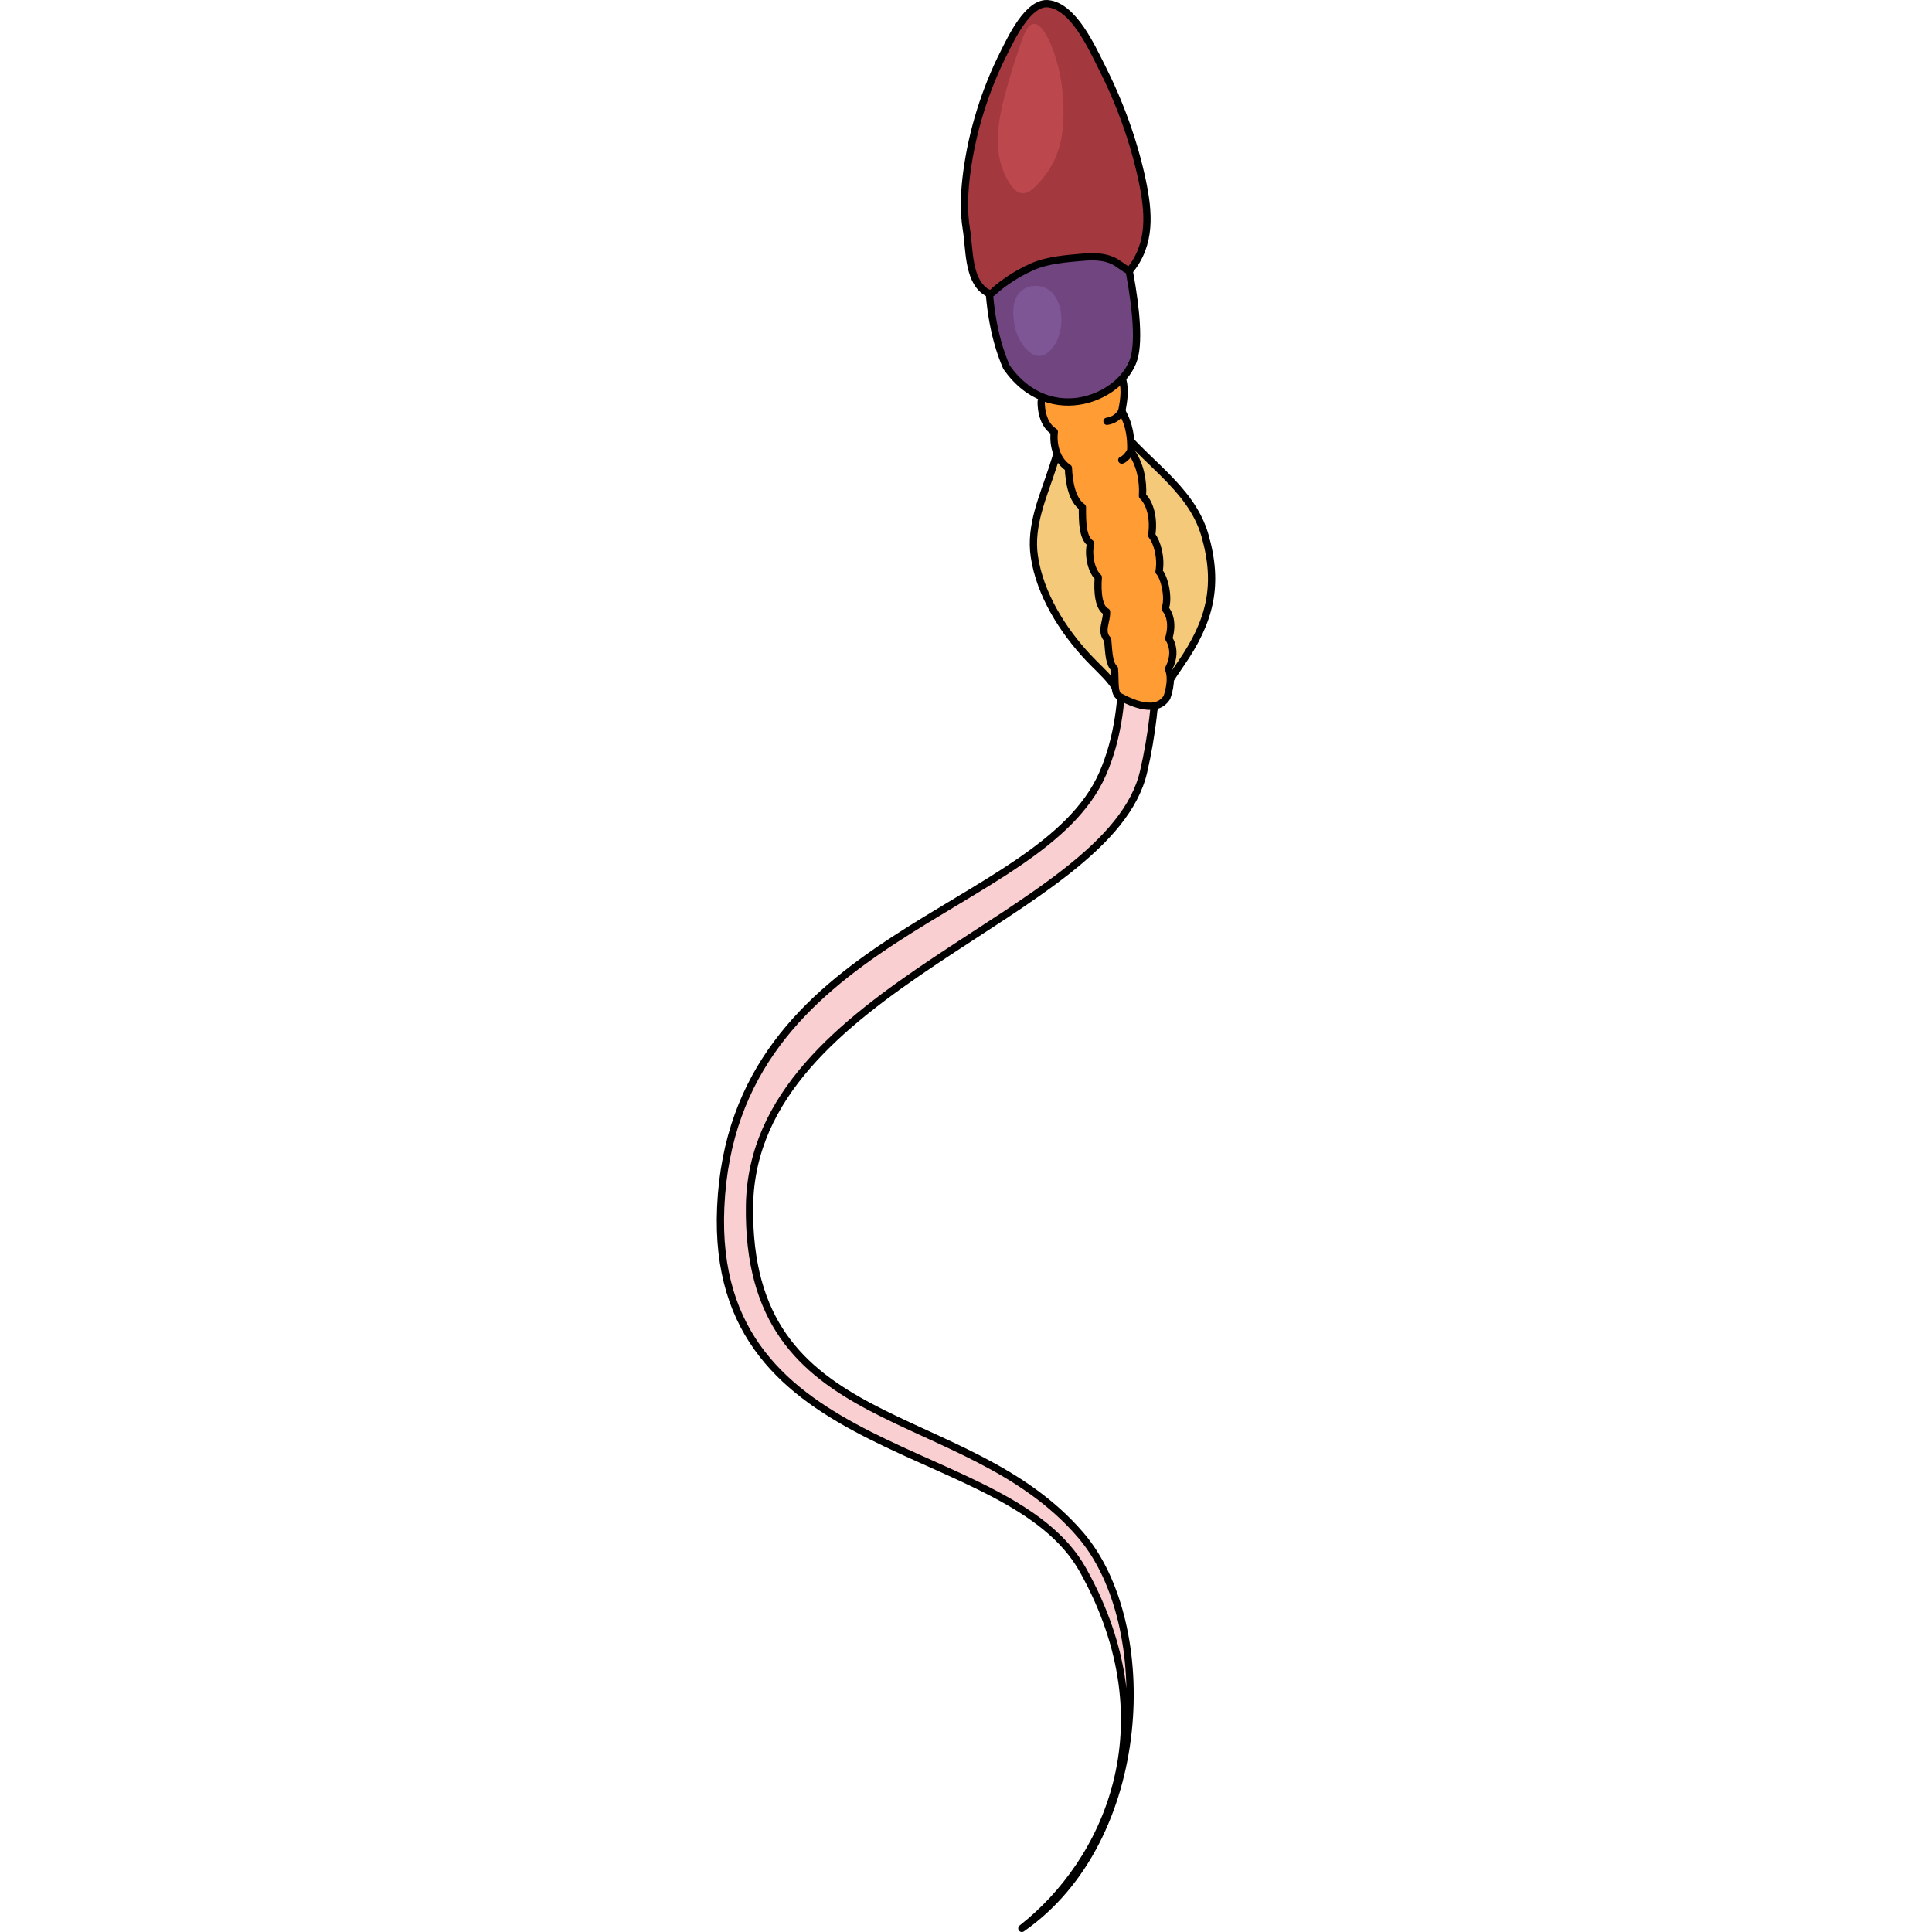 <?xml version="1.0" encoding="utf-8"?>
<!-- Created by: Science Figures, www.sciencefigures.org, Generator: Science Figures Editor -->
<!DOCTYPE svg PUBLIC "-//W3C//DTD SVG 1.1//EN" "http://www.w3.org/Graphics/SVG/1.1/DTD/svg11.dtd">
<svg version="1.1" id="Layer_1" xmlns="http://www.w3.org/2000/svg" xmlns:xlink="http://www.w3.org/1999/xlink" 
	 width="800px" height="800px" viewBox="0 0 104.149 403.656" enable-background="new 0 0 104.149 403.656"
	 xml:space="preserve">
<g>
	<g>
		
			<path fill-rule="evenodd" clip-rule="evenodd" fill="#F4CA7A" stroke="#000000" stroke-width="1.518" stroke-linecap="round" stroke-linejoin="round" stroke-miterlimit="10" d="
			M81,84.873c0.555,1.048,1.232,1.965,1.91,2.936c5.859,8.382,16.111,13.746,19.076,24.01c2.994,10.383,1.147,17.967-5.057,26.907
			c-4.161,5.994-7.434,11.812-8.644,18.927c-0.24,1.412,0.593,5.247-0.932,5.843c-1.637,0.641-4.159-0.88-4.784-2.416
			c-0.799-1.972,0.767-3.968,1.421-5.739c0.816-2.207,1.156-4.567,0.896-6.912c-0.587-5.253-3.805-7.344-7.249-11.016
			c-5.371-5.717-10.111-13.258-11.284-21.133c-0.967-6.487,1.833-12.463,3.784-18.477c1.452-4.484,3.076-9.02,2.381-13.812"/>
		
			<path fill-rule="evenodd" clip-rule="evenodd" fill="#F9CFD1" stroke="#000000" stroke-width="1.518" stroke-linecap="round" stroke-linejoin="round" stroke-miterlimit="10" d="
			M71.765,83.599c0,0,21.769,48.743,8.833,78.119C67.663,191.094,3.37,195.007,0.826,252.221
			c-2.391,53.832,60.124,47.92,75.692,75.823c18.151,32.523,4.919,61.004-12.776,74.853c26.807-18.632,28.269-63.518,12.336-82.128
			C51.905,292.54,6.119,300.554,6.845,251.89c0.688-46.001,75.28-60.19,82.335-90.658c7.053-30.462-0.899-59.92-7.229-86.686"/>
		
			<path fill-rule="evenodd" clip-rule="evenodd" fill="#FF9D34" stroke="#000000" stroke-width="1.518" stroke-linecap="round" stroke-linejoin="round" stroke-miterlimit="10" d="
			M67.786,83.913c0,0-0.229,4.487,2.739,6.313c-0.359,2.998,0.676,6.072,2.942,7.539c0.127,3.107,0.792,6.715,2.929,8.188
			c-0.012,2.985-0.003,6.362,1.734,7.587c-0.569,1.972-0.035,5.585,1.586,7.077c-0.257,3.254,0.135,6.482,1.721,7.197
			c0.084,2.076-1.393,4.08,0.238,5.831c0.256,3.106,0.333,5.048,1.413,6.045c0.235,2.586-0.179,5.197,1.015,5.799
			c1.19,0.602,7.445,4.217,9.943,0.221c0,0,1.348-3.517,0.339-5.95c1.323-2.531,1.073-4.732,0.05-6.374
			c0.871-2.89,0.248-5.104-0.764-6.214c0.889-2.228-0.166-6.634-1.265-7.738c0.515-2.857-0.347-6.102-1.534-7.595
			c0.542-3.641-0.383-6.741-1.927-8.225c0.209-3.11-0.463-6.638-2.451-9.388c0.153-4.267-0.939-6.636-1.873-8.338
			c0.578-2.878,0.756-5.076-0.057-7.388C83.752,76.187,69.23,76.135,67.786,83.913z"/>
		<g>
			
				<path fill-rule="evenodd" clip-rule="evenodd" fill="#714580" stroke="#000000" stroke-width="1.518" stroke-linecap="round" stroke-linejoin="round" stroke-miterlimit="10" d="
				M57.422,45.029c0,0-2.904,17.977,3.111,31.68c9.164,13.141,25.057,6.146,26.831-2.58c1.897-9.257-4.604-32.237-4.604-32.237"/>
			
				<path fill="#A3393F" stroke="#000000" stroke-width="1.518" stroke-linecap="round" stroke-linejoin="round" stroke-miterlimit="10" d="
				M60.62,58.716c1.69-1.174,3.489-2.187,5.401-3.023c3.107-1.357,6.996-1.654,10.402-1.948c2.089-0.182,4.25-0.189,6.212,0.657
				c1.312,0.561,2.311,1.634,3.583,2.184c4.637-5.587,4.07-12.228,2.674-18.85c-1.741-8.251-4.719-16.376-8.533-23.892
				C78.347,9.877,74.531,1.38,69.29,0.781c-4.239-0.483-7.849,7.39-9.309,10.272c-3.901,7.718-6.583,16.291-7.729,24.863
				c-0.532,3.979-0.746,8.089-0.09,12.063c0.643,3.876,0.307,10.245,3.838,12.829c1.428,1.045,1.59,0.25,2.663-0.621
				C59.299,59.673,59.952,59.181,60.62,58.716z"/>
		</g>
	</g>
	
		<path fill="#714580" stroke="#000000" stroke-width="1.518" stroke-linecap="round" stroke-linejoin="round" stroke-miterlimit="10" d="
		M84.622,85.888c0,0-0.776,1.791-3.086,2.136"/>
	
		<path fill="#714580" stroke="#000000" stroke-width="1.518" stroke-linecap="round" stroke-linejoin="round" stroke-miterlimit="10" d="
		M86.495,94.226c0,0-0.939,1.628-1.873,1.9"/>
	<path fill="#BC484E" d="M61.24,16.162c-1.435,4.954-2.814,9.705-2.437,14.963c0.19,2.651,1.144,5.469,2.705,7.639
		c2.267,3.156,4.382,1.106,6.348-1.205c4.388-5.163,4.897-10.86,4.451-17.49c-0.231-3.432-1.007-6.853-2.219-10.069
		c-0.6-1.587-2.847-6.833-4.947-4.345c-1.138,1.35-1.807,4.084-2.394,5.751C62.195,12.974,61.703,14.564,61.24,16.162z"/>
	<path fill="#7E5695" d="M62.368,68.619c0.668,2.865,3.734,7.623,6.906,4.96c3.26-2.737,3.698-9.259,0.848-12.373
		c-1.653-1.805-4.755-2.034-6.619-0.325C61.486,62.728,61.803,66.192,62.368,68.619z"/>
</g>
</svg>